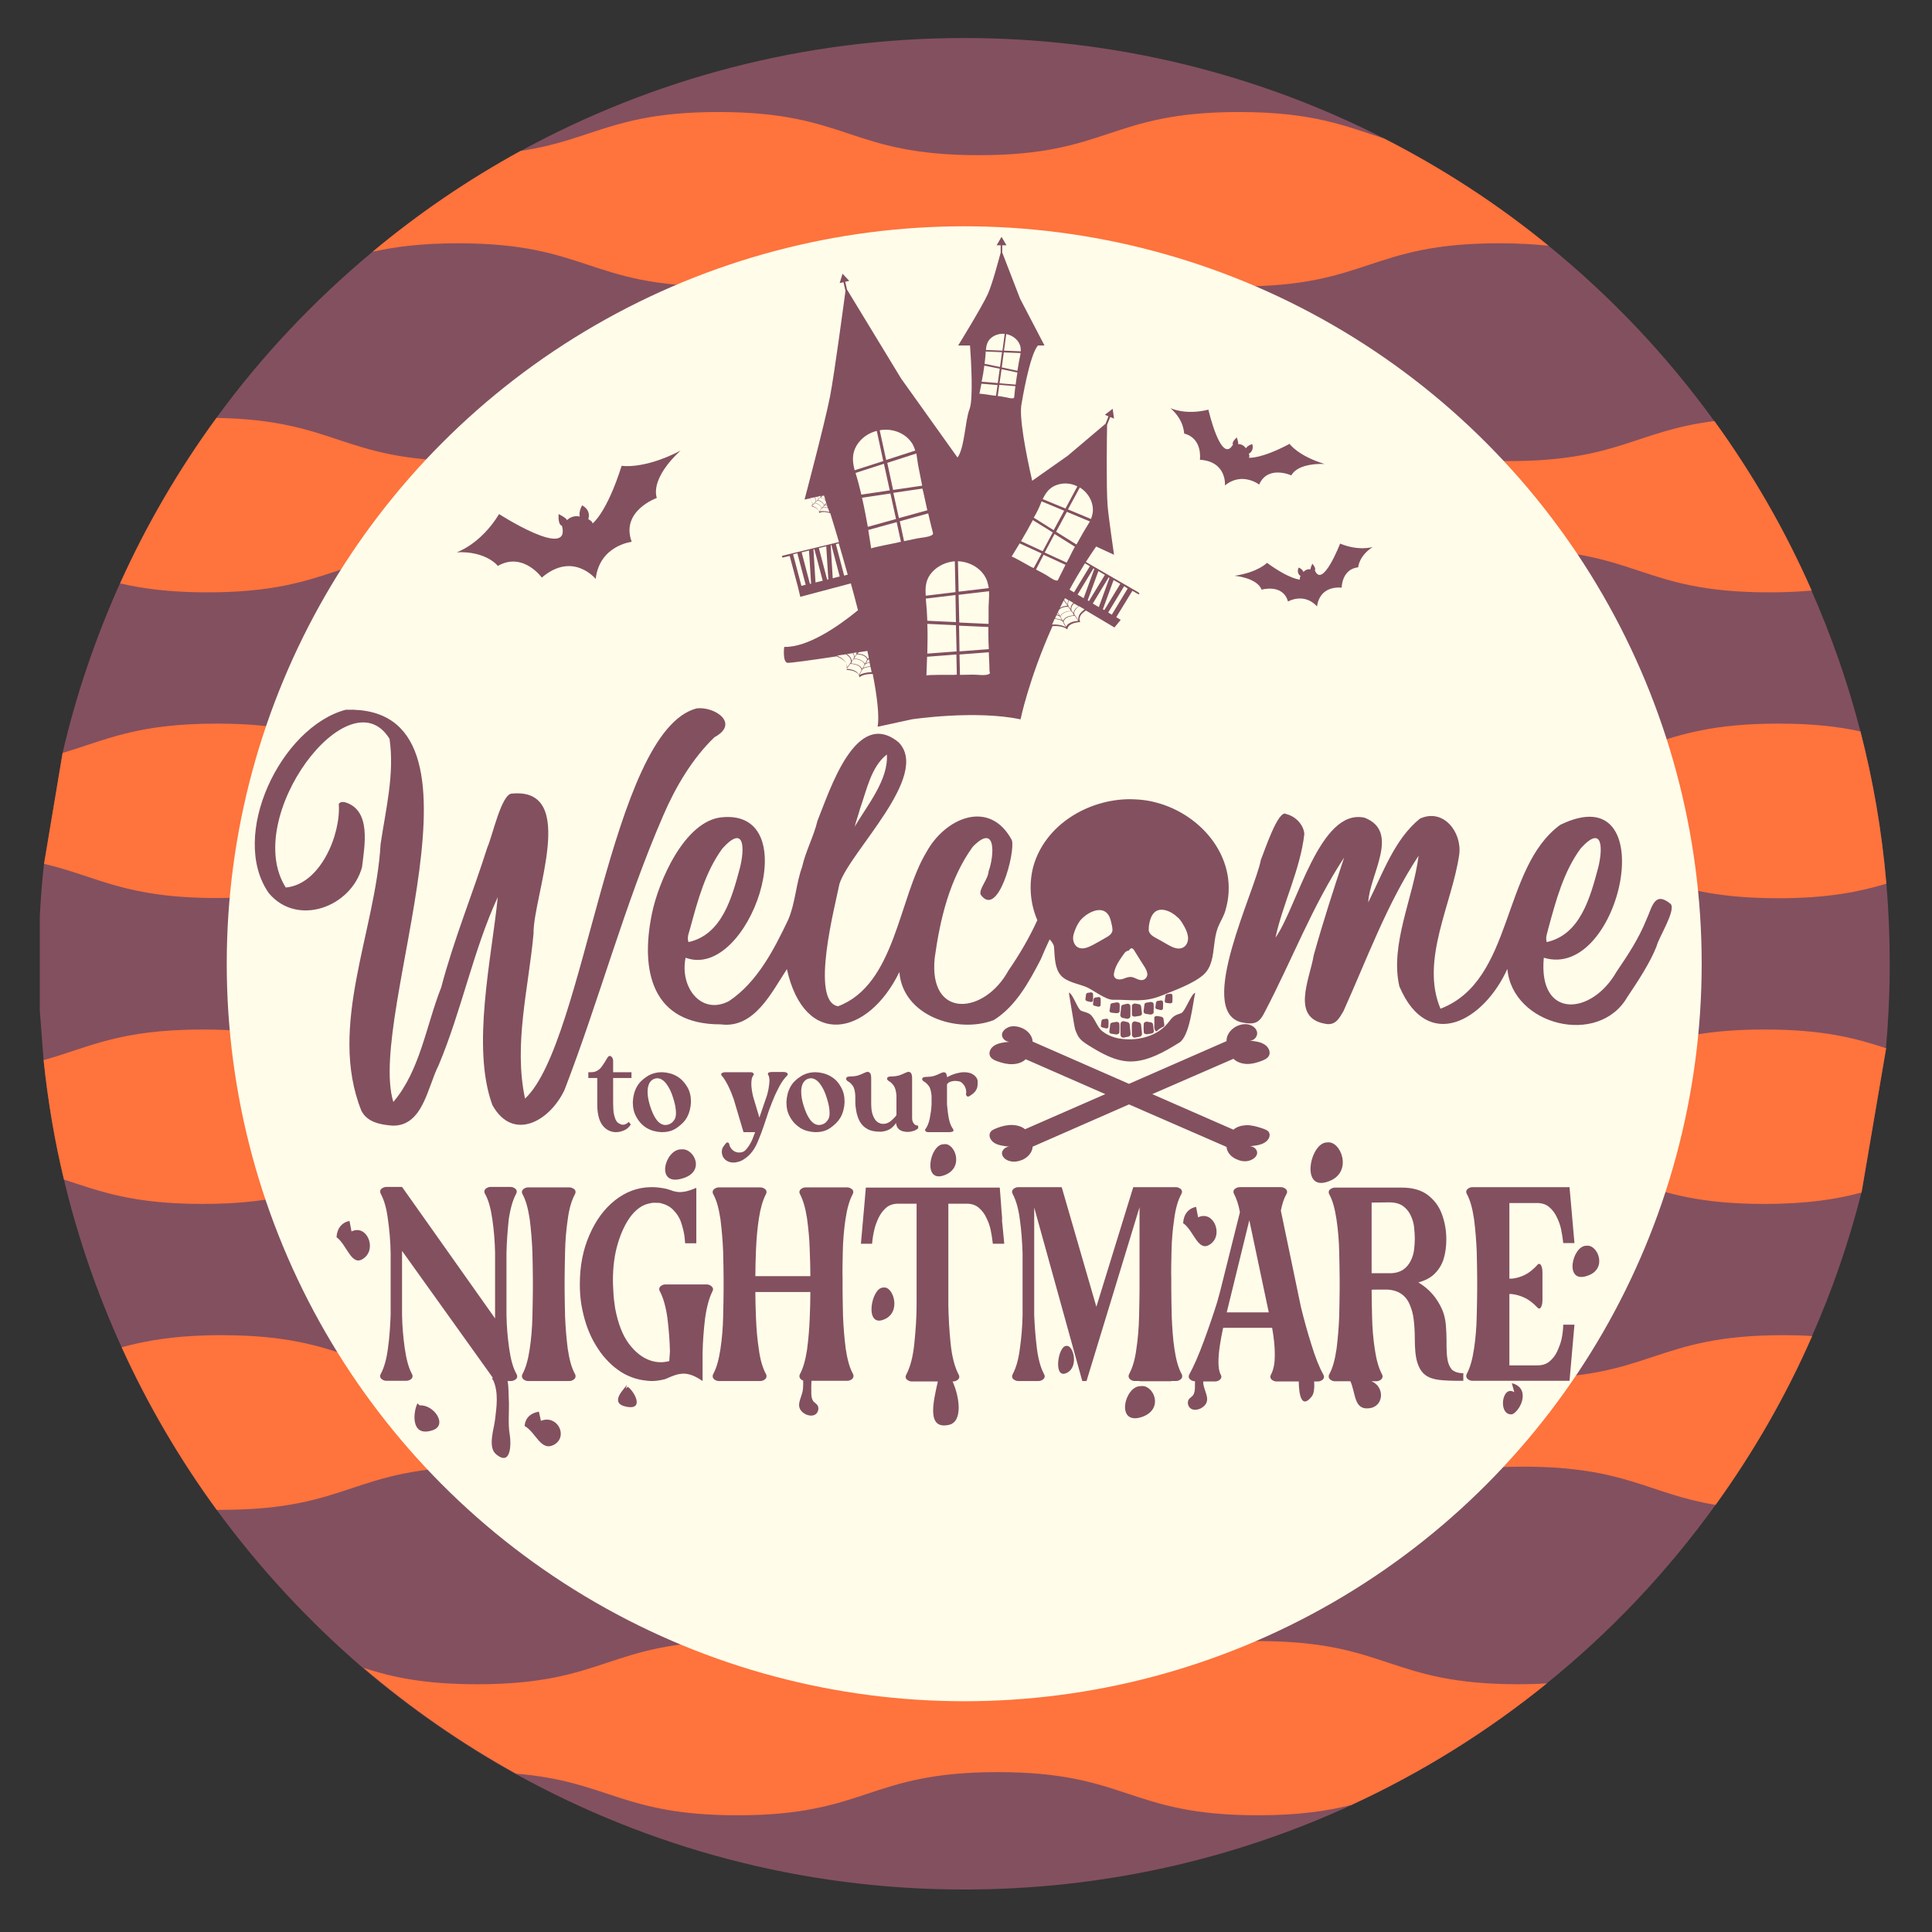 <?xml version="1.0" encoding="utf-8"?>
<!-- Generator: Adobe Illustrator 26.3.1, SVG Export Plug-In . SVG Version: 6.00 Build 0)  -->
<svg version="1.1" id="Layer_1" xmlns="http://www.w3.org/2000/svg" xmlns:xlink="http://www.w3.org/1999/xlink" x="0px" y="0px"
	 viewBox="0 0 864 864" style="enable-background:new 0 0 864 864;" xml:space="preserve">
<rect x="0" y="0" width="864" height="864" fill="#333333" stroke="none"/>
<style type="text/css">
	.st0{fill:#83505F;}
	.st1{fill:#FF733C;}
	.st2{fill:#FFFDEA;}
</style>
<g>
	<path class="st0" d="M28,336.7c6.1-26.3,14.8-51.6,25.6-75.7c11.8-26.2,26.3-51,43.1-74c20.1-27.6,43.6-52.5,69.8-74.3
		c20.5-17.1,42.7-32.2,66.2-45.1C291.8,35.3,359.4,17,431.2,17c67.6,0,131.4,16.2,187.7,44.9c26.3,13.4,51,29.5,73.6,48
		c28,22.8,52.9,49.1,74.1,78.4c17.1,23.5,31.7,48.9,43.5,75.8c8.9,20.2,16.3,41.3,21.9,63c5.7,22,9.6,44.8,11.6,68.1
		c1,11.8,1.5,23.8,1.5,35.9c0,12.8-0.6,25.4-1.7,37.9l-11,64.5c-5.6,22.1-13,43.5-22.1,64.1c-11.8,26.8-26.3,52.1-43.2,75.5
		c-21.5,29.9-47,56.8-75.6,79.9c-26.6,21.6-56,39.9-87.5,54.4C551.6,831.5,493,845,431.2,845c-72.8,0-141.1-18.8-200.6-51.7
		c-24.3-13.5-47.2-29.4-68.2-47.3C138,725,116,701.3,96.9,675.2c-16.5-22.6-30.8-46.9-42.5-72.7c-10.9-23.9-19.6-49-25.8-75
		c-4.2-17.4-7.2-35.2-9.1-53.4l-1.7-22.1v-42.2c0.4-7.9,1-15.8,1.9-23.6L28,336.7z"/>
	<path class="st1" d="M789.1,460.4c-58.2,0-58.2,19.3-116.4,19.3c-58.2,0-58.2-19.3-116.4-19.3c-58.2,0-58.2,19.3-116.4,19.3
		s-58.2-19.3-116.4-19.3c-58.2,0-58.2,19.3-116.4,19.3s-58.2-19.3-116.4-19.3c-37.5,0-50.9,8-71.2,13.7c1.9,18.2,4.9,36,9.1,53.4
		c16,5.2,30.4,10.9,62,10.9c58.2,0,58.2-19.3,116.4-19.3s58.2,19.3,116.4,19.3s58.2-19.3,116.4-19.3c58.2,0,58.2,19.3,116.4,19.3
		c58.2,0,58.2-19.3,116.4-19.3c58.2,0,58.2,19.3,116.4,19.3c19.6,0,32.7-2.2,43.5-5.1l11-64.5C830.2,464.4,815.7,460.4,789.1,460.4z
		 M679,753.2c-58.2,0-58.2-19.3-116.4-19.3c-58.2,0-58.2,19.3-116.4,19.3c-58.2,0-58.2-19.3-116.4-19.3s-58.2,19.3-116.4,19.3
		c-24.2,0-38.4-3.3-50.8-7.3c21,17.9,43.8,33.8,68.2,47.3c41.5,3.4,47.3,18.6,99,18.6c58.2,0,58.2-19.3,116.4-19.3
		s58.2,19.3,116.4,19.3c18.6,0,31.2-2,41.7-4.6c31.5-14.5,60.8-32.8,87.5-54.4C687.7,753.1,683.5,753.2,679,753.2z M797.5,597.1
		c-58.2,0-58.2,19.3-116.4,19.3c-58.2,0-58.2-19.3-116.4-19.3c-58.2,0-58.2,19.3-116.4,19.3s-58.2-19.3-116.4-19.3
		s-58.2,19.3-116.4,19.3c-58.2,0-58.2-19.3-116.4-19.3c-20.4,0-33.6,2.4-44.7,5.4c11.7,25.7,26,50.1,42.5,72.7c0.7,0,1.4,0,2.2,0
		c58.2,0,58.2-19.3,116.4-19.3c58.2,0,58.2,19.3,116.4,19.3s58.2-19.3,116.4-19.3s58.2,19.3,116.4,19.3c58.2,0,58.2-19.3,116.4-19.3
		c45.9,0,55.6,12,86.1,17.1c16.9-23.4,31.5-48.7,43.2-75.5C806.4,597.2,802.1,597.1,797.5,597.1z M766.7,188.3
		c-35.3,4.4-43.3,17.9-91.9,17.9c-58.2,0-58.2-19.3-116.4-19.3c-58.2,0-58.2,19.3-116.4,19.3c-58.2,0-58.2-19.3-116.4-19.3
		c-58.2,0-58.2,19.3-116.4,19.3c-56.8,0-58.2-18.4-112.4-19.3c-16.8,23-31.3,47.8-43.1,74c10,2.3,22,4,39,4
		c58.2,0,58.2-19.3,116.4-19.3c58.2,0,58.2,19.3,116.4,19.3s58.2-19.3,116.4-19.3c58.2,0,58.2,19.3,116.4,19.3
		c58.2,0,58.2-19.3,116.4-19.3c58.2,0,58.2,19.3,116.4,19.3c7.2,0,13.5-0.3,19.1-0.8C798.4,237.2,783.7,211.8,766.7,188.3z
		 M618.9,61.9c-17.1-5.4-31.3-11.8-64.8-11.8c-58.2,0-58.2,19.3-116.4,19.3s-58.2-19.3-116.4-19.3c-47,0-56.1,12.6-88.5,17.4
		c-23.6,12.9-45.7,28-66.2,45.1c9.8-2.2,21.7-3.8,38.2-3.8c58.2,0,58.2,19.3,116.4,19.3s58.2-19.3,116.4-19.3
		c58.2,0,58.2,19.3,116.4,19.3c58.2,0,58.2-19.3,116.4-19.3c8.5,0,15.7,0.4,22.1,1.1C669.9,91.4,645.2,75.3,618.9,61.9z M28,336.7
		c19.1-5.6,32.8-13.1,68.9-13.1c58.2,0,58.2,19.3,116.4,19.3s58.2-19.3,116.4-19.3s58.2,19.3,116.4,19.3s58.2-19.3,116.4-19.3
		s58.2,19.3,116.4,19.3s58.2-19.3,116.4-19.3c15.7,0,27.2,1.4,36.7,3.5c5.7,22,9.6,44.8,11.6,68.1c-11.8,3.5-25.7,6.5-48.3,6.5
		c-58.2,0-58.2-19.3-116.4-19.3s-58.2,19.3-116.4,19.3s-58.2-19.3-116.4-19.3s-58.2,19.3-116.4,19.3s-58.2-19.3-116.4-19.3
		S155.2,401.6,97,401.6c-41.1,0-53.2-9.6-77.3-15.3L28,336.7z"/>
	<circle class="st2" cx="431.2" cy="431" r="329.8"/>
	<path class="st0" d="M274.2,479.5h8.2v2.6h-8.2v11.3c0,1.5,0.1,2.9,0.2,4.1c0.2,1.2,0.5,2.2,0.9,3.2c0.4,0.8,0.8,1.3,1.5,1.7
		s1.2,0.6,1.8,0.6c0.9,0,1.8-0.5,2.6-1.3l0.9,1.2c-0.8,1.2-1.8,2.1-3,2.6c-1.2,0.5-2.3,0.8-3.5,0.8h-0.6c-2.5-0.2-4.4-1.4-5.8-3.4
		c-1.4-2.1-2.1-5.1-2.1-9v-11.8h-4v-2.6h1.4c1.1,0,2-0.3,2.8-0.8c0.8-0.5,1.5-1.2,2-2s1.1-1.5,1.5-2.3c0.4-0.6,0.7-1.2,1-1.6
		c0.3-0.4,0.6-0.6,0.9-0.6c0.1,0,0.2,0,0.3,0.1c0.2,0.1,0.3,0.2,0.5,0.3s0.3,0.4,0.5,0.8s0.2,0.8,0.2,1.5L274.2,479.5L274.2,479.5z
		 M307.3,486c1.2,2,1.7,4.2,1.7,6.7v0.2c-0.1,2.5-0.7,4.8-1.8,6.8s-2.8,3.5-4.7,4.8s-4.1,1.8-6.5,1.8h-0.2c-2.4-0.1-4.6-0.7-6.5-1.8
		s-3.5-2.8-4.6-4.8c-1.2-2-1.7-4.2-1.7-6.7v-0.2c0.1-2.5,0.7-4.8,1.8-6.8s2.8-3.5,4.7-4.7c1.9-1.2,4.1-1.8,6.5-1.8h0.2
		c2.4,0.1,4.6,0.7,6.5,1.8C304.6,482.4,306.1,484,307.3,486z M302.3,497.7c0-1.8-0.4-4-1.2-6.5c-0.8-2.7-1.8-4.8-3.1-6.5
		c-1.2-1.6-2.6-2.5-4.1-2.5c-0.4,0-0.7,0.1-1.1,0.2c-1.1,0.3-1.8,1-2.4,2c-0.5,1-0.8,2.2-0.8,3.7c0,1.8,0.3,3.8,1,6.1
		c1.8,5.9,4.1,8.9,7,8.9c0.5,0,0.8-0.1,1.3-0.2c1.2-0.4,1.9-1,2.5-1.9C302.1,500.2,302.3,499.1,302.3,497.7z M352.3,480.4
		c0-0.2-0.2-0.5-0.5-0.7c-0.4-0.2-0.8-0.3-1.2-0.3h-5.5c-0.4,0-0.8,0.1-1.2,0.2s-0.5,0.4-0.5,0.7c0,0.2,0.1,0.3,0.2,0.5
		c0.3,0.5,0.5,1.3,0.5,2.3c0,1.2-0.2,2.5-0.4,3.8c-0.3,1.5-0.6,2.8-1.1,4.1l-3,8.8l-2.8-9.4c-0.5-2.1-0.8-4.1-0.8-5.8
		c0-0.8,0.1-1.5,0.2-2.2c0.2-0.6,0.4-1.2,0.7-1.5c0.2-0.2,0.2-0.3,0.2-0.5c0-0.2-0.2-0.5-0.5-0.7c-0.4-0.2-0.8-0.2-1.2-0.2h-11.2
		c-0.4,0-0.8,0.1-1.2,0.3c-0.4,0.2-0.5,0.4-0.5,0.7c0,0.2,0.1,0.2,0.2,0.5c0.8,0.8,1.7,2.2,2.8,4.3c1.1,2.2,1.9,4.2,2.6,6.2
		l4.4,14.8h5.2c-0.8,2.2-1.5,4.1-2.4,5.5c-0.8,1.3-1.5,2.2-2.2,2.8s-1.5,0.8-2.5,0.8h-0.5c-1-0.1-1.8-0.5-2.6-1.2
		c-0.7-0.7-1.2-1.5-1.4-2.6c0-0.2-0.2-0.4-0.3-0.5c-0.2-0.2-0.3-0.2-0.5-0.2c-0.2,0-0.4,0.1-0.5,0.2c-0.5,0.5-0.9,1.1-1.4,1.8
		c-0.5,0.7-0.6,1.5-0.6,2.4c0,0.5,0.2,1.2,0.4,1.8c0.4,0.8,1,1.5,1.8,2c0.8,0.5,1.8,0.8,3,0.8c1.1,0,2.2-0.3,3.5-0.8
		c1.2-0.6,2.5-1.5,3.8-2.8c1.5-1.6,2.5-3.3,3.3-5.1s1.3-3.2,1.7-4.2c0.1-0.2,0.2-0.4,0.2-0.5c1-2.8,1.7-4.8,2-5.8
		c0.2-0.7,0.5-1.3,0.6-1.8c0.2-0.5,0.4-1.1,0.6-1.8c0.2-0.7,0.7-1.8,1.2-3.2c0.2-0.6,0.5-1.2,0.8-2c0.8-2.1,1.8-4.1,2.9-6.2
		c1.2-2.2,2.4-3.7,3.5-4.8C352.2,480.7,352.3,480.6,352.3,480.4z M376,486c1.2,2,1.7,4.2,1.7,6.7v0.2c-0.1,2.5-0.7,4.8-1.8,6.8
		c-1.2,2-2.8,3.5-4.7,4.8s-4.1,1.8-6.5,1.8h-0.2c-2.4-0.1-4.6-0.7-6.5-1.8c-1.9-1.2-3.5-2.8-4.6-4.8c-1.2-2-1.7-4.2-1.7-6.7v-0.2
		c0.1-2.5,0.7-4.8,1.8-6.8s2.8-3.5,4.7-4.7c1.9-1.2,4.1-1.8,6.5-1.8h0.2c2.4,0.1,4.6,0.7,6.5,1.8C373.4,482.4,374.9,484,376,486z
		 M371,497.7c0-1.8-0.4-4-1.2-6.5c-0.8-2.7-1.8-4.8-3.1-6.5c-1.2-1.6-2.6-2.5-4.1-2.5c-0.4,0-0.7,0.1-1.1,0.2c-1.1,0.3-1.8,1-2.4,2
		c-0.5,1-0.8,2.2-0.8,3.7c0,1.8,0.3,3.8,1,6.1c1.8,5.9,4.1,8.9,7,8.9c0.5,0,0.8-0.1,1.3-0.2c1.2-0.4,1.9-1,2.5-1.9
		C370.8,500.2,371,499.1,371,497.7z M408.5,502.2c-0.4-0.5-0.6-1.3-0.6-2.3V482c0-0.6-0.1-1.1-0.2-1.5c-0.2-0.4-0.2-0.6-0.5-0.8
		c-0.2-0.2-0.3-0.2-0.5-0.3c-0.2-0.1-0.2-0.1-0.3-0.1c-0.3,0-0.5,0.1-0.8,0.2c-0.3,0.1-0.6,0.2-1,0.4c-0.6,0.3-1.5,0.7-2.4,1
		c-1,0.3-2.3,0.5-3.8,0.5c-0.5,0-0.8,0.1-1.2,0.2c-0.3,0.2-0.5,0.4-0.5,0.8c0,0.2,0,0.2,0.1,0.4c0.2,0.3,0.5,0.6,0.9,0.8
		c0.6,0.3,1.2,0.9,1.9,1.8s1.1,2.4,1.3,4.5v8.7c-0.2,0.5-0.6,0.9-1.2,1.5s-1.2,1.2-2,1.7c-0.8,0.5-1.7,0.8-2.7,0.8h-0.2
		c-0.5,0-1-0.1-1.6-0.4c-0.6-0.2-1.2-0.7-1.7-1.3c-0.5-0.7-1-1.6-1.4-2.9s-0.5-3-0.5-5.1V482c0-0.6-0.1-1.1-0.2-1.5
		s-0.3-0.6-0.5-0.8s-0.3-0.2-0.5-0.3c-0.2-0.1-0.2-0.1-0.3-0.1c-0.3,0-0.5,0.1-0.8,0.2c-0.3,0.1-0.6,0.2-1,0.4
		c-0.6,0.3-1.5,0.7-2.4,1c-0.9,0.3-2.3,0.5-3.8,0.5c-0.5,0-0.8,0.1-1.2,0.2c-0.3,0.2-0.5,0.4-0.5,0.8c0,0.2,0,0.2,0.1,0.5
		c0.2,0.3,0.5,0.6,0.9,0.8c0.6,0.3,1.2,0.9,1.9,1.8s1.1,2.5,1.2,4.6v2.7c0,1.5,0.2,3,0.5,4.5c0.3,1.5,0.8,3,1.6,4.4
		c0.8,1.3,1.8,2.4,3.3,3.2c1.4,0.8,3.3,1.2,5.5,1.2h0.8c1.8-0.2,3.2-0.7,4.3-1.5c1.1-0.9,1.8-1.7,2.2-2.4c0.1,0.9,0.4,1.7,0.8,2.3
		c0.6,0.7,1.4,1.2,2.2,1.4c0.8,0.2,1.5,0.3,2.2,0.3c1,0,1.8-0.2,2.5-0.4s1.5-0.6,2.2-1.2v-1.2c-0.2,0-0.5-0.1-1-0.2
		C409.3,503.1,408.8,502.7,408.5,502.2z M435.6,480.8c-1.2-0.9-2.6-1.3-4.5-1.3c-1,0-2.2,0.2-3.3,0.5c-1.2,0.3-2.5,0.8-3.8,1.5
		l-0.5,0.2c0-0.5-0.1-0.9-0.2-1.2c-0.2-0.3-0.2-0.5-0.4-0.7c-0.2-0.2-0.3-0.2-0.5-0.2c-0.2,0-0.2-0.1-0.3-0.1
		c-0.3,0-0.5,0.1-0.8,0.2s-0.6,0.2-1,0.4c-0.6,0.3-1.5,0.7-2.4,1c-1,0.3-2.3,0.5-3.8,0.5c-0.5,0-0.8,0.1-1.2,0.2
		c-0.3,0.2-0.5,0.4-0.5,0.8c0,0.2,0,0.2,0.1,0.4c0.2,0.3,0.5,0.6,0.9,0.8c0.6,0.3,1.2,0.9,1.9,1.8c0.7,0.8,1.1,2.4,1.3,4.5v3.8
		c-0.1,2.1-0.4,4.1-0.8,6.2c-0.4,2.1-1.1,3.7-1.9,4.8c-0.2,0.2-0.2,0.3-0.2,0.5c0,0.3,0.2,0.5,0.5,0.7s0.8,0.2,1.2,0.2h9.3
		c0.4,0,0.8-0.1,1.2-0.2s0.5-0.4,0.5-0.7c0-0.2-0.1-0.3-0.2-0.5c-0.9-1.2-1.5-2.8-1.9-4.8c-0.4-2.1-0.6-4.1-0.8-6.2V485
		c0.2-0.4,0.5-0.8,1.2-1.1s1.5-0.5,2.5-0.5c0.6,0,1.2,0.1,1.8,0.2c0.8,0.2,1.5,0.8,2.2,1.8c0.6,0.9,0.9,2,0.9,3.1
		c0,0.2,0,0.5-0.1,0.7v0.2c0,0.2,0.1,0.5,0.3,0.7c0.2,0.2,0.4,0.3,0.6,0.3c0.2,0,0.2,0,0.4-0.1c0.6-0.3,1.2-0.7,1.8-1.2
		c0.6-0.5,1.2-1.1,1.5-1.8c0.4-0.7,0.6-1.5,0.6-2.5c0-0.2,0-0.5,0-0.6C437.4,482.8,436.7,481.7,435.6,480.8z"/>
	<path class="st0" d="M296.6,364.7c-17.3,39.8-28.5,82.1-44.1,122.6c-6.4,13.9-23,23.6-32.3,6.9c-9.5-25.9-0.3-65.8,2.4-93
		c-10.9,23.6-16.2,50.9-26.5,75.3c-4.9,9.6-6.9,27.1-20.5,26.9c-5.4-0.4-11.4-1.5-14-6.7c-15.1-37.8,6.4-80.2,8.6-119.2
		c2.3-15.6,6.3-31.3,4-47.1c-17.9-29-66.3,35.2-46.4,66.5c15.6-1.4,24.7-23.9,23.7-37.4c0.9-1.1,1.8-0.9,2.9-0.7
		c11.8,3.6,8.6,19.6,7.5,29c-4.9,17.9-29,26.8-41.7,11.6c-17.9-25.6,5.3-74.2,34.4-82c71.5-2.4,9.1,136,21.3,175.4
		c12-14.1,14.7-34.3,21.4-51.2c5.6-21.3,14-41.7,20.7-62.8c2.1-4.5,6.3-24.1,11-23.9c29.8-2.8,9.3,46.1,9.6,62.6
		c-2.2,24.4-9,49.4-3.8,73.8c26.9-25,38-164.2,76.7-174.5c8.1-1,19.5,6.7,8,12.9C309.7,339.1,302.1,351.9,296.6,364.7z M444.4,456.2
		c-16.3,6.2-40.7-1.9-42.2-21.5c-14,28.8-42.4,34.3-50.3-1.3c-6.9,10.5-14.6,26.7-29.6,24.7c-30.7,0.1-36-23.8-30.8-49.3
		c2.9-14.5,14.6-41.6,31.2-43.3c38.5-3.9,12.3,73.3-16.1,62.8c-2.7,13.2,7,25.9,19.4,19.4c12.7-8.5,20.1-23,26.5-36.4
		c3.2-7.5,3.4-15.8,6.2-23.6c1.6-7.1,5.2-13.6,6.9-20.7c5.4-13.2,17.1-50.9,36.3-35c14.4,14.9-21.9,48.8-26.5,63.3
		c-1.9,9.7-13.3,52.6-0.6,54.7c25.7-9.7,27-48.5,39.6-69.1c8.3-15.1,28.1-23.8,38.1-5.2c1.7,5.2-6.2,35.5-14,24.3
		c-0.7-2.6,3.4-6.8,3.6-10.3c2.6-7.2,3.5-21.9-7.1-11c-10.4,14.4-14.6,32.4-17,49.7c-2.8,27.5,22.2,25.4,33,5.6
		c4.9-7.1,9.3-14.6,12.9-22.5c-0.1-0.3-0.2-0.5-0.3-0.7c-3-7.4-3.5-15.7-1.5-23.3c5.2-18.6,24.4-30,43.1-30.1c1.5,0,2.9,0.1,4.4,0.2
		c2.4,0.2,4.8,0.6,7.1,1.2c21.2,5.4,38,26,31.3,48.4c-0.8,2.8-2.4,5.1-3.4,7.7c-0.9,2.4-1.3,5.1-1.6,7.6c-0.6,4.8-1,10.1-4.9,13.5
		c-4.6,4-13.1,7-18.3,9.1c-8.2,3.4-13.4,1.9-22.2,2c-3.2,0-8.9-4.5-11.8-5.7c-3.1-1.3-8.7-2.2-11.3-5.1c-2.9-3.2-2.8-8.5-3.1-12.4
		c0-0.5-0.1-0.9-0.3-1.4c-0.4-0.8-1-1.7-1.7-2.4c-1.4,3-2.8,6.1-4,9C460.1,439.3,454.2,450.1,444.4,456.2z M513.8,416.5L513.8,416.5
		L513.8,416.5c0.5,1.4,1.7,2.2,3,2.9c1.8,1,3.7,2,5.5,3.1c2.1,1.2,4.7,2.4,6.8,1.2c1.6-0.8,2.3-2.7,2.2-4.4s-0.8-3.4-1.7-5
		c-0.6-1.1-1.2-2.1-2-3.1c-0.3-0.4-0.6-0.7-1-1l0,0c-2.9-2.8-8.3-5.2-11-1.4c-1.1,1.5-1.5,3.3-1.8,5.2
		C513.8,414.8,513.6,415.7,513.8,416.5z M498.9,437.5c0.9,0.7,2.4,0.6,3.5,0.2c1.1-0.4,2.2-0.9,3.5-0.8c1.7,0.2,3.2,1.6,4.9,1.4
		c1.5-0.2,2.3-1.5,2.3-2.7c-0.1-1.2-0.7-2.4-1.5-3.6c-1.5-2.3-2.9-4.6-4.4-7c-0.3-0.5-0.7-1-1.3-0.9c-0.3,0.1-0.6,0.3-0.7,0.5
		c-0.1,0.2-0.3,0.3-0.4,0.5c-1,0.1-1.7,0.7-2.2,1.5c-1.8,2.5-3.7,5.2-4.3,8.1C498,435.7,498,436.8,498.9,437.5z M479.9,419.3
		c-0.1,1.7,0.7,3.6,2.2,4.4c2.1,1.1,4.7-0.1,6.8-1.2c1.8-1,3.7-2,5.5-3.1c1.3-0.7,2.7-1.6,3-2.9c0.1-0.2,0.1-0.5,0.1-0.6l0,0
		c0-0.6-0.1-1.3-0.2-1.8c-0.4-1.8-0.7-3.7-1.8-5.2c-3.1-4.2-9.5-0.6-12.1,2.4c-0.1,0.1-0.2,0.2-0.3,0.3l0,0
		c-0.6,0.8-1.2,1.8-1.7,2.8C480.8,415.9,480,417.5,479.9,419.3z M382.2,369.7c5.6-9.5,15.2-21,14.4-32.3c-7.1,5.6-9,15.9-12,24.3
		C383.9,364.3,382.9,367.1,382.2,369.7z M307.9,421.3c15.1-3.3,19.5-20.2,23-33.2c2.1-8.3,2.3-19.8-7.8-8.7
		c-7.7,10.5-11.1,23.4-14.5,35.9C308.2,417,307.1,419,307.9,421.3z M740.9,423c-2.9,7.5-8.6,16.1-13.1,22.8
		c-12.9,22.5-51.5,12.7-53.7-12.5c-10.4,23.1-35.6,37.7-48.3,7.8c-4.3-18.7,6.3-39.8,8.6-58.4c-14.1,21.3-23.1,46.2-33.6,69.5
		c-1.7,2.8-3.2,6-7.1,5.8c-17-2.1-7.9-20.2-6.2-30.8c4.1-14.7,8.8-29.2,13.6-43.7c-14.1,21.4-23.4,46-35.3,68.7
		c-2.6,5.4-4.7,6.3-11,4.9c-19.8-5.6,6.4-58.4,9.1-72.7c1.3-2.9,7.8-23.1,11.4-20.3c4.1,0.9,7.8,4.9,8,8.9
		c-1.8,15.9-9.6,31-12.9,46.3c9.6-13.3,19.7-58.2,39.9-53.6c16.1,6.3,2,25.8,1.6,37.8c6.5-12.9,11.7-28.2,23.1-37.4
		c10.4-4.8,18.8,5.9,17.6,15.9c-3.1,22-17.6,47.4-8.4,69.1c32.9-12.6,27.1-62.8,53.5-82.2c46.8-22.9,27.3,70-7.3,59.4
		c-2.6,27.7,21.4,25.8,32.5,6.3c5.1-7.5,10-14.9,13.4-23.4c2.5-5.3,3.5-13.1,10.9-6.9C749.5,407.3,741.5,419.8,740.9,423z
		 M691.7,421.3c15.1-3.3,19.5-20.2,23-33.2c2.1-8.3,2.3-19.8-7.8-8.7c-7.7,10.5-11.1,23.4-14.5,35.9C692.1,417,691,419,691.7,421.3z
		 M494.6,459.9c0.6,0.1,1.1-0.3,1.1-0.7c0-0.9,0.1-1.8,0-2.9c0-0.5-0.6-0.8-1.1-0.7c-0.5,0.1-0.9,0.2-1.3,0.2
		c-0.4,0.1-0.6,0.4-0.7,0.6l-0.3,2.3c-0.1,0.4,0.3,0.7,0.7,0.8L494.6,459.9z M478,443.9c0,0,2.5,15.6,2.8,16.4
		c1.4,3.9,2.3,4.8,5.7,7c5.8,3.6,12.2,7.4,19.2,7.4c7.5,0,15.2-4.4,21.3-8.2c5.1-2.5,6.4-17.9,7.5-22.5c-1.8,0.3-4.5,8.5-6.3,9.1
		c-3.1,1-3.7,1.5-5.6,4c-4,5.3-11,7.7-17.6,7.7c-4.2,0-8.6-0.9-12-3.6c-2.6-2-3.3-6.1-5.8-7.8c-0.9-0.6-2.6-0.9-3.7-1.4
		C481.9,451.4,479.8,444.3,478,443.9z M491.1,450.2c0.6,0.1,1.1-0.3,1.1-0.7c0-0.9,0.1-1.8,0-2.9c0-0.5-0.6-0.8-1.1-0.7
		c-0.5,0.1-0.9,0.2-1.3,0.2c-0.4,0.1-0.6,0.4-0.7,0.6l-0.3,2.3c-0.1,0.4,0.3,0.7,0.7,0.8L491.1,450.2z M497.1,462.3l2,0.3
		c0.7,0.1,1.5-0.4,1.5-0.9c0-1.3,0.1-2.5,0-3.8c0-0.6-0.7-1-1.5-0.9c-0.6,0.1-1.2,0.2-1.7,0.3c-0.6,0.1-0.9,0.5-0.9,0.8l-0.4,3.1
		C496,461.8,496.5,462.3,497.1,462.3z M487.7,448.1c0.6,0.1,1.1-0.3,1.1-0.7c0-0.9,0.1-1.8,0-2.9c0-0.5-0.6-0.8-1.1-0.7
		c-0.5,0.1-0.9,0.2-1.3,0.2c-0.4,0.1-0.6,0.4-0.7,0.6l-0.3,2.3c0,0.4,0.3,0.7,0.7,0.8L487.7,448.1z M519,451.7
		c0.6,0.1,1.1-0.3,1.1-0.7c0-0.9,0.1-1.8,0-2.9c0-0.5-0.6-0.8-1.1-0.7c-0.5,0.1-0.9,0.2-1.3,0.2c-0.4,0.1-0.6,0.4-0.7,0.6l-0.3,2.3
		c-0.1,0.4,0.3,0.7,0.7,0.8L519,451.7z M516.2,455.2c0,1.2,0.1,2.4,0,3.6c-0.1,1,0.4,3.6,1.8,1.7l1.7-1.1c0.6-0.1,1.1-0.6,1-1
		l-0.4-2.9c-0.1-0.4-0.5-0.7-0.9-0.8c-0.6-0.1-1.2-0.2-1.7-0.3C516.9,454.2,516.2,454.6,516.2,455.2z M564.2,504.5
		c-2.2-0.7-4.6-1.4-6.9-1.3c-2.1,0.1-4.3,0.7-5.7,2l-36.3-15.9l36.3-15.8c1.4,1.4,3.6,2.2,5.8,2.3c2.4,0.1,4.8-0.6,6.9-1.4
		c1.2-0.5,2.4-1,3-2c1.2-1.7,0.1-4.1-1.8-5.3c-1.9-1.2-4.3-1.5-6.6-1.7c1.9,0,3.5-1.8,3.3-3.6c-0.2-1.7-1.7-3.1-3.7-3.6
		c-1.8-0.5-4,0-5.6,0.8c-2.7,1.4-4.5,4-4.4,6.6l-43.6,19.1l-43.1-18.9c-0.1-2.4-1.9-4.7-4.4-5.9c-1.7-0.8-3.8-1.2-5.6-0.8
		c-1.8,0.5-3.5,1.8-3.7,3.4c-0.2,1.7,1.4,3.3,3.3,3.4c-2.3,0.2-4.8,0.5-6.6,1.6c-1.9,1.1-3,3.4-1.8,5.2c0.6,0.9,1.8,1.5,3,1.9
		c2.2,0.8,4.5,1.4,6.9,1.3c2.2-0.1,4.4-0.8,5.8-2.2l35.6,15.6l-35.9,15.7c-1.4-1.2-3.5-1.8-5.5-1.9c-2.4-0.1-4.8,0.5-6.9,1.3
		c-1.2,0.5-2.4,0.9-3,1.8c-1.2,1.7,0,3.9,1.8,5c1.9,1.1,4.3,1.3,6.6,1.6c-1.9,0-3.5,1.7-3.3,3.2c0.2,1.6,1.8,2.9,3.7,3.3
		c1.8,0.5,4,0,5.6-0.7c2.5-1.2,4.3-3.4,4.4-5.8l43.1-18.9l43.6,19c0.2,2.3,1.9,4.4,4.4,5.5c1.7,0.8,3.7,1.2,5.6,0.7
		c1.8-0.5,3.5-1.7,3.7-3.3c0.2-1.6-1.4-3.2-3.3-3.2c2.3-0.2,4.8-0.5,6.6-1.6c1.9-1.1,3-3.3,1.8-4.9
		C566.7,505.4,565.4,504.9,564.2,504.5z M512.4,453.4l2,0.3c0.7,0.1,1.5-0.4,1.5-0.9c0-1.3,0.1-2.5,0-3.8c0-0.6-0.7-1-1.5-0.9
		c-0.6,0.1-1.2,0.2-1.7,0.3c-0.6,0.1-0.9,0.5-0.9,0.8l-0.4,3.1C511.4,452.9,511.8,453.3,512.4,453.4z M521.6,448.5l1.6,0.2
		c0.6,0.1,1.1-0.3,1.1-0.7c0-0.9,0.1-1.8,0-2.9c0-0.5-0.6-0.8-1.1-0.7c-0.5,0.1-0.9,0.2-1.3,0.2c-0.4,0.1-0.6,0.4-0.7,0.6l-0.3,2.3
		C520.8,448.1,521.1,448.5,521.6,448.5z M499.2,453.1c0.7,0.1,1.5-0.3,1.5-0.8c0-1.1,0.1-2.1,0-3.2c0-0.6-0.7-0.9-1.5-0.8
		c-0.6,0.1-1.2,0.2-1.7,0.3c-0.6,0.1-0.9,0.4-0.9,0.7l-0.4,2.7c-0.1,0.5,0.4,0.8,1,0.9L499.2,453.1z M502,455.2l2,0.4
		c0.7,0.1,1.5-0.4,1.5-1.1c0-1.5,0.1-3,0-4.5c0-0.7-0.7-1.3-1.5-1.1c-0.6,0.1-1.2,0.3-1.7,0.4c-0.6,0.1-0.9,0.6-0.9,1L501,454
		C501,454.5,501.5,455.1,502,455.2z M501.1,462.8c0,0.7,0.7,1.4,1.5,1.2l2-0.4c0.6-0.1,1.1-0.7,1-1.4l-0.4-4c-0.1-0.6-0.5-1-0.9-1.1
		c-0.6-0.1-1.2-0.3-1.7-0.4c-0.7-0.2-1.5,0.5-1.5,1.2C501,459.7,501.1,461.2,501.1,462.8z M506.2,462.8c0,0.7,0.7,1.4,1.5,1.2l2-0.4
		c0.6-0.1,1.1-0.7,1-1.4l-0.4-3.9c-0.1-0.6-0.5-1-0.9-1.1c-0.6-0.1-1.2-0.3-1.7-0.4c-0.7-0.2-1.5,0.5-1.5,1.2
		C506.1,459.7,506.2,461.2,506.2,462.8z M507.7,454.6l2-0.3c0.6-0.1,1.1-0.6,1-1.1l-0.4-3.2c-0.1-0.5-0.5-0.8-0.9-0.9
		c-0.6-0.1-1.2-0.2-1.7-0.3c-0.7-0.1-1.5,0.4-1.5,1c0,1.3,0,2.6,0,3.9C506.2,454.3,507,454.8,507.7,454.6z M511.5,461.6
		c0,0.6,0.7,1,1.5,0.9l2-0.3c0.6-0.1,1.1-0.6,1-1.1l-0.4-3.1c-0.1-0.5-0.5-0.7-0.9-0.8c-0.6-0.1-1.2-0.2-1.7-0.3
		c-0.7-0.1-1.5,0.4-1.5,0.9C511.4,459.1,511.4,460.3,511.5,461.6z"/>
	<path class="st0" d="M226.5,560.3v27.9c0.1,5,0.5,9.9,1.2,14.8c0.7,4.9,1.7,8.7,3.3,11.5c0.2,0.4,0.3,0.7,0.3,1
		c0,0.6-0.3,1.2-0.9,1.5c-0.6,0.4-1.2,0.6-1.9,0.6H227c0.5,2.5,0.4,6,0.5,7.3c0.4,6-0.5,11.2,0.5,17c0.5,2.9,0.9,14.4-6.2,8.4
		c-3.8-3.2-0.8-11.6-0.4-15.5c0.7-5.8,1.6-12-0.8-17.5c-0.5-0.4-0.5-0.8-0.3-1.3l-40.5-56.6v28.7c0.1,5,0.5,9.9,1.2,14.8
		c0.7,4.9,1.7,8.7,3.2,11.5c0.2,0.4,0.3,0.7,0.3,1c0,0.6-0.3,1.2-0.9,1.5c-0.6,0.4-1.2,0.6-1.9,0.6h-8.9c-0.7,0-1.3-0.2-1.9-0.6
		c-0.6-0.4-0.9-0.9-0.9-1.5c0-0.3,0.1-0.7,0.3-1c1.5-2.8,2.6-6.7,3.2-11.5c0.7-4.9,1-9.8,1.2-14.8v-27.9c-0.1-5-0.5-9.9-1.2-14.8
		c-0.6-4.9-1.7-8.7-3.2-11.5c-0.2-0.4-0.3-0.7-0.3-1c0-0.6,0.3-1.2,0.9-1.5c0.6-0.4,1.2-0.6,1.9-0.6h7l41.6,58.8v-29.4
		c-0.1-5-0.5-9.9-1.2-14.8c-0.7-4.9-1.7-8.7-3.3-11.5c-0.2-0.4-0.3-0.7-0.3-1c0-0.6,0.3-1.1,0.9-1.5c0.6-0.4,1.2-0.6,1.9-0.6h8.9
		c0.7,0,1.3,0.2,1.9,0.6c0.6,0.4,0.9,0.9,0.9,1.5c0,0.3-0.1,0.7-0.3,1c-1.5,2.8-2.6,6.7-3.3,11.5C227,550.4,226.6,555.3,226.5,560.3
		z M252.7,559.8c0.1-5,0.5-9.8,1.2-14.5c0.6-4.7,1.7-8.4,3.2-11.2c0.2-0.4,0.3-0.7,0.3-1c0-0.6-0.3-1.2-0.9-1.5
		c-0.6-0.4-1.2-0.6-1.9-0.6h-18.4c-0.7,0-1.3,0.2-1.9,0.6c-0.6,0.4-0.9,0.9-0.9,1.5c0,0.3,0.1,0.7,0.3,1c1.5,2.7,2.5,6.5,3.2,11.2
		c0.6,4.7,1,9.6,1.2,14.5c0.1,5,0.2,9,0.2,12.1l0,0.4v3.9l0,0.5c0,3.1-0.1,7.1-0.2,12c-0.1,5-0.5,9.8-1.2,14.5
		c-0.7,4.7-1.7,8.4-3.2,11.2c-0.2,0.4-0.3,0.7-0.3,1c0,0.6,0.3,1.2,0.9,1.6c0.6,0.4,1.2,0.6,1.9,0.6h18.4c0.7,0,1.3-0.2,1.9-0.6
		c0.6-0.4,0.9-0.9,0.9-1.6c0-0.3-0.1-0.7-0.3-1c-1.5-2.7-2.5-6.5-3.2-11.2c-0.6-4.7-1-9.6-1.2-14.5c-0.1-5-0.2-9-0.2-12v-4.8
		C252.5,568.8,252.6,564.8,252.7,559.8z M317.9,575c-0.6-0.4-1.2-0.6-1.9-0.6h-18.4c-0.7,0-1.3,0.2-1.9,0.6
		c-0.6,0.4-0.9,0.9-0.9,1.5c0,0.3,0.1,0.7,0.3,1c1.6,3,2.7,7.1,3.4,12.1c0.6,5,1,10,1.1,14.8l-0.3,4.3c-1.3,0.3-2.5,0.5-3.7,0.5
		c-1.8,0-3.5-0.3-5.1-0.9c-3.3-1.2-6.4-3.6-9.2-7.3c-2.8-3.7-4.9-9-6.2-15.9c-0.4-2.5-0.7-5-0.8-7.6c-0.1-1.6-0.2-3.2-0.2-4.8
		c0-6.1,0.7-11.6,2.2-16.6c1.5-5,3.4-9,5.8-12.2c2.4-3.1,5.2-5.1,8.2-5.7l0.7-0.1l0-0.1c0.2,0,0.6,0,1-0.1h1c0.9,0,1.6,0,2.3,0.1
		c2.4,0.6,4.4,1.6,5.8,3.1c1.5,1.5,2.6,3.2,3.3,5c1,2.9,1.6,5.5,1.8,7.6v0.2l0-0.1l0.2,2.2h5v-16.3l0-0.1l0-0.1v-8.3
		c-1.4,0.6-2.7,1.1-3.9,1.4c-1.1,0.3-2.3,0.5-3.5,0.5c-1.1,0-2.1-0.2-3.1-0.5l-1.1-0.4c-1.1-0.4-2.3-0.7-3.6-0.9
		c-1.3-0.2-2.8-0.4-4.5-0.4H291c-5.9,0.1-11.2,2.1-16,5.9c-4.8,3.8-8.6,9-11.4,15.5c-2.9,6.6-4.3,13.9-4.3,22c0,3.1,0.2,6.1,0.7,9.2
		c0.5,2.9,1.2,5.8,2.1,8.6c0.9,2.7,2,5.3,3.3,7.7c1.3,2.3,2.7,4.5,4.3,6.5c1.6,1.9,3.3,3.7,5.2,5.2c1.9,1.5,3.8,2.8,5.9,3.7
		c2.1,1,4.3,1.6,6.5,2c1.4,0.2,2.8,0.4,4.2,0.4c1.9,0,3.8-0.3,5.8-0.8c0.6-0.2,1.3-0.5,1.9-0.8c0.6-0.3,1.6-0.6,2.9-1.1
		c1.3-0.4,2.6-0.6,3.9-0.6l1.1,0.1c1.2,0.2,2.4,0.6,3.5,1.1c1.1,0.5,2.3,1.2,3.6,2.1V605c0.1-5.1,0.5-10.2,1.1-15.3
		c0.7-5.1,1.8-9.2,3.3-12.2c0.2-0.4,0.3-0.7,0.3-1C318.8,575.9,318.5,575.4,317.9,575z M376.9,559.8c0.1-5,0.5-9.8,1.2-14.5
		c0.7-4.7,1.7-8.4,3.2-11.2c0.2-0.4,0.3-0.7,0.3-1c0-0.6-0.3-1.2-0.9-1.5c-0.6-0.4-1.2-0.6-1.9-0.6h-18.5c-0.7,0-1.3,0.2-1.9,0.6
		c-0.6,0.4-0.9,0.9-0.9,1.5c0,0.3,0.1,0.7,0.3,1c1.4,2.7,2.4,6.2,3.1,10.7c0.6,4.5,1.1,9.1,1.2,13.8c0.2,4.7,0.3,8.8,0.3,12.1h-24.6
		c0-3.3,0.1-7.4,0.3-12.1c0.2-4.7,0.6-9.3,1.3-13.8c0.7-4.5,1.7-8,3.1-10.7c0.2-0.4,0.3-0.7,0.3-1c0-0.6-0.3-1.2-0.9-1.5
		c-0.6-0.4-1.2-0.6-1.9-0.6h-18.5c-0.7,0-1.3,0.2-1.9,0.6c-0.6,0.4-0.9,0.9-0.9,1.5c0,0.3,0.1,0.7,0.3,1c1.5,2.7,2.5,6.5,3.2,11.2
		c0.6,4.7,1,9.6,1.2,14.5c0.1,5,0.2,9,0.2,12.1v4.8c0,3.1-0.1,7.1-0.2,12c-0.1,5-0.5,9.8-1.2,14.5c-0.7,4.7-1.7,8.4-3.2,11.2
		c-0.2,0.4-0.3,0.7-0.3,1c0,0.6,0.3,1.2,0.9,1.6c0.6,0.4,1.2,0.6,1.9,0.6h18.5c0.7,0,1.3-0.2,1.9-0.6c0.6-0.4,0.9-0.9,0.9-1.6
		c0-0.3-0.1-0.7-0.3-1c-1.4-2.6-2.5-6.2-3.1-10.7c-0.7-4.5-1.1-9.1-1.3-13.8c-0.2-4.7-0.3-8.8-0.3-12.1h24.6c0,3.3-0.1,7.4-0.3,12.1
		c-0.2,4.7-0.6,9.4-1.2,13.8c-0.7,4.5-1.7,8.1-3.1,10.7c-0.2,0.4-0.3,0.7-0.3,1c0,0.6,0.3,1.2,0.9,1.6c0.3,0.2,0.5,0.3,0.8,0.4
		c0,1.2,0,2.4-0.1,3.7c-0.3,3.5-3.1,6.8-0.9,9.7c2.2,2.8,7.4,3.5,7.8-0.8c0-2.4-2-2.3-2.7-4.1c-0.7-1.8-0.4-3.2-0.5-4.9
		c0-0.7,0-2,0.1-3.5h16c0.7,0,1.3-0.2,1.9-0.6c0.6-0.4,0.9-0.9,0.9-1.6c0-0.3-0.1-0.7-0.3-1c-1.5-2.7-2.5-6.5-3.2-11.2
		c-0.6-4.7-1-9.6-1.2-14.5c-0.1-5-0.2-9-0.2-12v-4.8C376.7,568.8,376.8,564.8,376.9,559.8z M448,542.9c-0.1-0.9-0.2-2.2-0.3-4
		c-0.1-1.7-0.3-4.3-0.6-7.8h-59.9l-0.6,7.1l-1.6,18h5c0.2-2.5,0.6-4.6,1-6.3c0.4-1.8,1.1-3.5,1.9-5.3c0.9-1.8,2-3.3,3.4-4.5
		c1.4-1.2,3.2-1.8,5.4-1.8h8.2v38.4c0,0.3,0,0.5,0,0.8v6.2c0,5.4-0.4,11.1-1,17c-0.6,6-1.8,10.6-3.6,14c-0.2,0.4-0.3,0.7-0.3,1
		c0,0.6,0.3,1.2,0.9,1.5c0.6,0.4,1.2,0.6,1.9,0.6h11.6c-2,9-5.2,21.7,5,19.4c6.2-1.4,4.8-12.3,1.6-19.4h0.2c0.7,0,1.3-0.2,1.9-0.6
		c0.6-0.4,0.9-0.9,0.9-1.5c0-0.3-0.1-0.7-0.3-1c-1.8-3.4-3-8.1-3.6-14c-0.6-6-0.9-11.6-1-17v-6.2c0-0.2,0-0.5,0-0.8v-38.4h8.2
		c2.2,0,4,0.6,5.4,1.8c1.4,1.2,2.6,2.7,3.4,4.5c0.9,1.8,1.5,3.5,1.9,5.3c0.4,1.8,0.7,3.9,1,6.3h5.1c-0.5-5.3-0.8-8.7-1-10.3
		C448.2,544.8,448.1,543.8,448,542.9z M523.9,559.7c0.1-5,0.5-9.8,1.2-14.5c0.6-4.7,1.7-8.5,3.2-11.2c0.2-0.4,0.3-0.7,0.3-1
		c0-0.6-0.3-1.2-0.9-1.5c-0.6-0.4-1.2-0.6-1.9-0.6h-19l-16.5,53.5l-15.5-53.5h-19.4c-0.7,0-1.3,0.2-1.9,0.6
		c-0.6,0.4-0.9,0.9-0.9,1.5c0,0.3,0.1,0.7,0.3,1c1.5,2.8,2.6,6.7,3.2,11.5c0.7,4.9,1,9.8,1.2,14.8v27.9c-0.1,5-0.5,9.9-1.2,14.8
		c-0.6,4.9-1.7,8.7-3.2,11.5c-0.2,0.4-0.3,0.7-0.3,1c0,0.6,0.3,1.2,0.9,1.5c0.6,0.4,1.2,0.6,1.9,0.6h9c0.7,0,1.3-0.2,1.9-0.6
		c0.6-0.4,0.9-0.9,0.9-1.5c0-0.3-0.1-0.7-0.3-1c-1.5-2.8-2.6-6.7-3.2-11.5c-0.6-4.9-1-9.8-1.2-14.8V540l21.5,77.6h1.9l23.7-77.7
		v36.8c0,3.1-0.1,7.1-0.2,12c-0.1,5-0.5,9.8-1.2,14.5c-0.6,4.7-1.7,8.4-3.2,11.2c-0.2,0.4-0.3,0.7-0.3,1c0,0.6,0.3,1.2,0.9,1.6
		c0.6,0.4,1.2,0.6,1.9,0.6h2.1v0.1h14.2v-0.1h2.1c0.7,0,1.3-0.2,1.9-0.6c0.6-0.4,0.9-0.9,0.9-1.6c0-0.3-0.1-0.7-0.3-1
		c-1.5-2.7-2.5-6.5-3.2-11.2c-0.7-4.7-1-9.6-1.2-14.5c-0.1-5-0.2-9-0.2-12v-4.8C523.7,568.7,523.8,564.7,523.9,559.7z M591.8,614.7
		c0.2,0.4,0.3,0.7,0.3,1c0,0.6-0.3,1.2-0.9,1.5c-0.6,0.4-1.2,0.6-1.9,0.6h-1.6c0.2,2.9-0.1,5.4-1,6.6c-4.4,5.7-5.8,0.1-5.9-6.6h-9.9
		c-0.7,0-1.3-0.2-1.9-0.6c-0.6-0.4-0.9-0.9-0.9-1.5c0-0.3,0.1-0.7,0.3-1c0.6-1.1,1-2.4,1.3-3.9c0.3-1.5,0.4-3.1,0.4-4.9
		c0-3.7-0.4-7.7-1.2-12.1H547c-0.6,2.7-1.1,5.4-1.5,8.1c-0.4,2.6-0.6,5-0.6,7.2c0,2.4,0.3,4.3,1,5.6c0.2,0.4,0.3,0.7,0.3,1
		c0,0.6-0.3,1.1-0.9,1.5c-0.6,0.4-1.2,0.6-1.9,0.6h-5.3c0,0.2,0,0.5,0,0.7c0.3,3.5,3.1,6.8,0.9,9.7c-2.2,2.8-7.4,3.5-7.8-0.8
		c0-2.4,2-2.3,2.7-4.1c0.7-1.8,0.4-3.2,0.5-4.9c0-0.2,0-0.4,0-0.7c-0.7,0-1.3-0.2-1.9-0.6c-0.6-0.4-0.9-0.9-0.9-1.5
		c0-0.3,0.1-0.7,0.3-1c1.9-3.5,4.1-8.4,6.4-14.7c2.3-6.2,4.3-12.1,6-17.5l1.4-5.1l8.8-35.2c-0.6-3.3-1.5-6-2.6-8.1
		c-0.2-0.4-0.3-0.7-0.3-1c0-0.6,0.3-1.2,0.9-1.5c0.6-0.4,1.2-0.6,1.9-0.6h18.4c0.7,0,1.3,0.2,1.9,0.6c0.6,0.4,0.9,0.9,0.9,1.5
		c0,0.3-0.1,0.7-0.3,1c-1.1,1.9-1.9,4.4-2.5,7.4l9,43.2c1.3,5.3,2.8,10.8,4.6,16.5C588.2,607,590,611.5,591.8,614.7z M567.4,586.9
		l-8.7-41.2l-10.1,41.2H567.4z M654.4,614.1v3.4h-1.7c-3.5,0-6.6-0.1-9.1-0.4c-2.5-0.3-4.6-1-6.2-2.2s-2.8-3.1-3.6-5.7
		c-0.8-2.6-1.1-6.2-1.1-10.9c0-2.9-0.2-5.7-0.5-8.3c-0.3-2.6-1-4.9-1.9-6.9c-0.9-2-2.2-3.6-4-4.7c-1.7-1.1-4-1.7-6.7-1.7
		c-3.8,0-5.8,0-6.2,0.1c0,3.1,0.1,7.1,0.2,12c0.1,5,0.5,9.8,1.2,14.5c0.7,4.7,1.7,8.4,3.2,11.2c0.2,0.4,0.3,0.7,0.3,1
		c0,0.6-0.3,1.2-0.9,1.6c-0.6,0.4-1.2,0.6-1.9,0.6h-2.2c6.1,2.4,5.7,11.5-1.2,12.1c-6.7,0.7-5.8-6.9-8.2-12.1h-6.9
		c-0.7,0-1.3-0.2-1.9-0.6c-0.6-0.4-0.9-0.9-0.9-1.6c0-0.3,0.1-0.7,0.3-1c1.5-2.7,2.5-6.5,3.2-11.2c0.6-4.7,1-9.6,1.2-14.5
		c0.1-5,0.2-9,0.2-12l0-0.5v-3.9l0-0.5c0-3.1-0.1-7.1-0.2-12c-0.1-5-0.5-9.8-1.2-14.5c-0.7-4.7-1.7-8.5-3.2-11.2
		c-0.2-0.4-0.3-0.7-0.3-1c0-0.6,0.3-1.2,0.9-1.5c0.6-0.4,1.2-0.6,1.9-0.6h30c4.7,0,8.6,1.1,11.5,3.3c2.9,2.2,5,5,6.3,8.5
		c1.3,3.5,2,7.3,2,11.3c0,3.3-0.4,6.2-1.2,8.8c-0.8,2.6-2.2,4.8-4,6.6c-1.8,1.8-4.3,3.1-7.3,3.9c4.9,2.9,8.5,7.1,10.8,12.5
		c0.8,2,1.3,4.2,1.5,6.6c0.2,2.4,0.3,4.7,0.3,7v2.5c0,1.9,0.1,3.8,0.4,5.7c0.3,1.9,0.9,3.4,2,4.7
		C650.4,613.5,652.1,614.1,654.4,614.1z M632.7,553.9c0-1.5-0.1-3.1-0.3-5c-0.2-1.9-0.7-3.6-1.5-5.3c-0.8-1.7-1.9-3.1-3.4-4.2
		c-1.5-1.1-3.6-1.7-6.2-1.7l-7.9,0.1v31.6h8.1c2.5,0,4.5-0.6,6-1.6c1.5-1,2.6-2.4,3.4-4c0.8-1.6,1.3-3.3,1.5-5.1
		C632.6,557.1,632.7,555.4,632.7,553.9z M698.3,599c-0.4,1.8-1.1,3.5-1.9,5.3s-2,3.3-3.4,4.5c-1.4,1.2-3.2,1.8-5.4,1.8H675v-31.9h1
		c2,0.2,4,0.8,5.9,1.7c1.9,0.9,3.8,2.4,5.7,4.4c0.3,0.3,0.5,0.4,0.7,0.4c0.5,0,0.8-0.4,1.1-1.2c0.3-0.8,0.4-1.7,0.4-2.6V569
		c0-0.9-0.1-1.8-0.4-2.6c-0.3-0.8-0.6-1.2-1.1-1.2c-0.2,0-0.5,0.1-0.7,0.4c-1.9,2.1-3.8,3.6-5.6,4.5c-1.8,0.9-3.8,1.5-5.7,1.7H675
		V538h12.4c2.2,0,4,0.6,5.4,1.8c1.4,1.2,2.6,2.7,3.4,4.5c0.9,1.8,1.5,3.5,1.9,5.3c0.4,1.8,0.7,3.9,1,6.3h5l-2.2-25h-43.4
		c-0.7,0-1.3,0.2-1.9,0.6c-0.6,0.4-0.9,0.9-0.9,1.5c0,0.3,0.1,0.7,0.3,1c1.5,2.7,2.5,6.5,3.2,11.2c0.6,4.7,1,9.6,1.2,14.5
		c0.1,5,0.2,9,0.2,12.1l0,0.4v3.9l0,0.5c0,3.1-0.1,7.1-0.2,12c-0.1,5-0.5,9.8-1.2,14.5c-0.7,4.7-1.7,8.4-3.2,11.2
		c-0.2,0.4-0.3,0.7-0.3,1c0,0.6,0.3,1.2,0.9,1.6c0.6,0.4,1.2,0.6,1.9,0.6h43.4l2.2-25.1h-5C699,595.1,698.7,597.2,698.3,599z
		 M187.7,628.5l-1-0.9c-1.8,3.3-3.4,15.2,6.5,12.1C200.6,637.5,194,628,187.7,628.5z M510.1,619.9c-7.2-0.2-11.4,17.7,0.5,13.8
		C520.9,630.2,515.8,618.9,510.1,619.9z M422.5,525.5c8.9-3.4,4.5-14.7-0.4-13.8C415.8,511.5,412.3,529.5,422.5,525.5z M541.4,556.3
		c5.8-4.2,1.3-15.2-5.6-11.9l-0.9-4.7c-3.4,0.7-5.6,3.3-5.8,7.3C533.9,550.2,535.8,560.5,541.4,556.3z M157.2,550.7l-0.9-4.7
		c-3.4,0.7-5.6,3.3-5.8,7.3c4.7,3.3,6.7,13.6,12.2,9.4C168.6,558.4,164.1,547.4,157.2,550.7z M676.1,618.6l1.1,4
		c-5.6-3.5-7.4,10.4-1.1,9.9c2-0.5,5.4-5,4.8-9.2C680.4,619.4,676.3,618.6,676.1,618.6z M395.1,575.8c-5.5-0.3-8.8,18.3,0.4,14.2
		C403.3,586.7,399.4,575,395.1,575.8z M593.6,510.9c-7.7-0.3-12.4,22.4,0.6,17.4C605.2,524.3,599.7,510,593.6,510.9z M305.2,527
		c10.5-3,5.2-13.7-0.5-13C297.3,513.8,292.8,530.8,305.2,527z M709.5,557.1c-6.4-0.2-10.3,17.3,0.5,13.4
		C719.1,567.4,714.5,556.4,709.5,557.1z M476.9,601.9c-3.8-0.2-6.1,15.4,0.3,12C482.6,611.1,479.9,601.3,476.9,601.9z M241.9,635.4
		l-0.9-4.1c-3.8,0.6-6.1,2.9-6.4,6.4c5.2,2.9,7.3,11.9,13.5,8.2C254.1,642.1,249.2,632.5,241.9,635.4z M280.8,620.2
		c-0.4,0.2-0.8,0.7-0.9,0.8l0.5-1.8c-0.7,1.5-8.5,8.2-0.3,9.9C288.2,630.7,283.9,622.5,280.8,620.2z"/>
	<path class="st0" d="M509.1,264.9l-23.5-13.6c1.5-2.3,3-4.6,4.6-6.9l8,3.7c0,0-2.5-17.1-2.9-22.2c-0.6-8.6-0.3-30.9-0.2-35.9
		l1.4-3.5l1.7,0.7l-0.6-4.4l-3.5,2.7l1.6,0.7l-1.3,3.3l-16.9,14.3l-15.9,11.2c-2.7-11.8-6.1-29.1-4.7-34.7c0,0,3.5-21.7,7.3-25.8
		h2.9l-10.9-20.9l-8-20.7l0-3.2l1.9,0l-2.2-3.8l-2.2,3.8l1.8,0l0,3.3c-1,3.7-3.8,14.2-5.7,18.4c-2.5,5.6-13.3,23.1-13.3,23.1h5.3
		c0.5,6.7,1.5,24.1-0.2,28.4c-2,5-2.2,17.5-5.4,21.7l-25.2-35.3l-24.2-39.8l-0.8-3.5l1.8-0.4l-3-3.2l-1.3,4.2l1.7-0.4l0.9,3.9
		c-0.9,6.7-4.9,36.7-6.9,47.2c-2.3,11.8-11.4,46.1-11.4,46.1l2.4-0.5c0.1,0.1,0.2,0.2,0.3,0.3c0.9,1.1,1.1,2.1,0.5,3.1l-0.1,0.1
		l0.1,0l0.1,0.1l0,0c0.5,0.1,3,0.8,3.2,2.6l0,0.1l0.1,0l0,0.2l0.2-0.1c0,0,1.5-0.9,4.7,0.2c1.1,3.5,2.4,7.9,3.9,12.9l-25.2,6.1
		c-0.2,0.1-0.4,0.3-0.3,0.5c0.1,0.2,0.3,0.4,0.5,0.3l3-0.7c0,0.1,0,0.1,0,0.2l3.7,13.9l0,0l1,4.2l22.6-6c1.1,3.9,2.2,8,3.2,12
		c-8.9,7.3-22.6,16.7-33,16.4c0,0-0.8,6.6,1.4,7.1c1,0.2,11.6-1.3,22.2-2.9l0,0.1c0,0,1.5,0.5,2.7,1.5c1.7,1.3,2.2,2.8,1.7,4.3
		l-0.1,0.2h0.2l0.1,0.1l0-0.1c0.8,0,4.6,0.3,5.4,2.8l-0.1,0.1l0.1,0.1l0.1,0.3l0.2-0.2c0,0,1.6-1.4,5.7-1.3c2,10.3,3,18.8,2.2,23.6
		l15.2-3.3c0,0,28.4-4.3,48.7,0c0,0,3.7-18.1,14.3-41.7c4.6-0.3,6.3,1.3,6.4,1.3l0.2,0.2l0.1-0.3l0.1-0.1l-0.1-0.1
		c0.8-2.5,4.7-2.7,5.4-2.8l0,0.1l0.1-0.1h0.2l-0.1-0.2c-0.6-1.5,0-3,1.7-4.3c0.3-0.2,0.6-0.5,0.9-0.7l12.8,7.6l2.8-3.4l-2-1.2
		l7.1-11.6c0-0.1,0.1-0.1,0.1-0.2l2.6,1.5c0.2,0.1,0.4,0,0.6-0.1C509.4,265.2,509.3,265,509.1,264.9z M369.5,224.9l-0.9,1
		c0,0-0.1,0-0.1,0c-0.1-0.7-0.6-1.3-1.5-1.8c-0.5-0.3-1.1-0.4-1.3-0.5c0,0,0-0.1,0.1-0.1l1-1c0.3,0.1,1.6,0.4,2.3,1.2
		C369.3,224.2,369.4,224.5,369.5,224.9z M369.6,225.1c0.1,0.2,0.1,0.4,0.2,0.6c-0.4,0-0.6,0.1-0.8,0.1L369.6,225.1z M368.5,221.6
		c0.1,0.4,0.3,1,0.6,1.9c-0.2-0.2-0.5-0.4-0.8-0.5c-0.5-0.3-1-0.4-1.2-0.5l0.8-0.8L368.5,221.6z M367.1,222.2
		c0.1-0.1,0.1-0.3,0.1-0.4l0.4-0.1L367.1,222.2z M366.8,222.4l-0.1,0.1l0,0l-0.8,0.7c0.1-0.4,0.1-0.8,0-1.2l1.1-0.2
		C367,222,366.9,222.2,366.8,222.4z M365.8,222.1c0.2,0.5,0.1,1-0.1,1.4l-0.8,0.7c0.1-0.6-0.1-1.3-0.5-1.9L365.8,222.1z
		 M365.6,223.8L365.6,223.8c0.1,0,2.7,0.6,2.8,2.3l0,0.1l-0.8,0.9c-0.1,0-0.2,0.1-0.2,0.1c-0.1-0.7-0.6-1.3-1.5-1.8
		c-0.5-0.3-1.1-0.4-1.3-0.5c0.1-0.1,0.1-0.2,0.1-0.3L365.6,223.8z M368.7,226.1c0.2-0.1,0.6-0.2,1.1-0.2c0.1,0.4,0.2,0.7,0.4,1.1
		c-1.1-0.2-1.8-0.1-2.3,0L368.7,226.1z M362.4,223c-0.1-0.1-0.1-0.1-0.2-0.2l2-0.4c0.6,0.7,0.7,1.4,0.5,2.1L363,226
		C363.5,225.1,363.2,224,362.4,223z M364.5,226.8c-0.6-0.3-1.1-0.5-1.4-0.6l1.4-1.3l0,0l-0.1,0.1l0.1,0c0,0,2.7,0.6,2.8,2.3l0,0.2
		l0.1-0.1l-1.2,1.3C366,228,365.5,227.3,364.5,226.8z M366.3,228.8l1.4-1.6c0.4-0.1,1.2-0.3,2.6,0c0.2,0.6,0.4,1.2,0.6,1.8
		C368.3,228.3,366.8,228.6,366.3,228.8z M358.4,262l-3.7-14c0,0,0-0.1,0-0.1l1.9-0.5c0,0,0,0.1,0,0.1l3.7,14L358.4,262z
		 M362.2,261.1l-3.7-14.1c0,0,0,0,0,0l3.3-0.8l0.9,14.5c0,0.1,0,0.2,0.1,0.3L362.2,261.1z M364.7,260.5l-0.9-14.5
		c0-0.1,0-0.2-0.1-0.3l0.5-0.1l3.7,14c0,0,0,0,0,0.1L364.7,260.5z M369.9,259.2C369.9,259.2,369.9,259.2,369.9,259.2l-3.7-14.1
		l3.3-0.8l0.9,14.3c0,0.2,0.1,0.3,0.2,0.4L369.9,259.2z M372.4,258.6C372.4,258.6,372.4,258.6,372.4,258.6l-0.9-14.7
		c0,0,0-0.1,0-0.1l0.3-0.1l3.7,14c0,0,0,0,0,0.1L372.4,258.6z M377.5,257.4C377.5,257.3,377.5,257.3,377.5,257.4l-3.7-14.1l1.3-0.3
		c1.3,4.3,2.6,9,4,14L377.5,257.4z M427.8,291.3l-13.1,1c0.1-4.4,0.2-8.8,0-13.3l12.8,0.6L427.8,291.3z M413.3,221.8
		c0.5,2.1,0.9,4.3,1.4,6.4l-12.7,3.5l-2.5-11.3l13-1.9C412.8,219.6,413.1,220.7,413.3,221.8z M388.6,294.8c0.1,0.4,0.2,0.9,0.3,1.3
		c-0.8,0.2-1.3,0.4-1.7,0.6l0.8-1.5l0.1-0.1C388.1,295.1,388.3,295,388.6,294.8z M388.3,294.6l0.2-0.3c0,0.1,0,0.1,0,0.2
		C388.5,294.6,388.4,294.6,388.3,294.6z M386.8,296.9C386.8,296.9,386.8,296.9,386.8,296.9c-0.4-0.9-1.4-1.7-2.8-2.1
		c-0.9-0.2-1.7-0.3-2-0.3c0-0.1,0-0.1,0-0.2l1.2-1.7c0.6,0,4,0.2,4.6,2.4L386.8,296.9z M383,292.6l-0.9,1.2c0-0.6-0.1-1.2-0.5-1.8
		c0.5-0.1,1-0.2,1.5-0.2c0,0.2-0.1,0.4-0.2,0.6L383,292.6L383,292.6z M383.4,291.8c0.1,0,0.1,0,0.1,0l-0.2,0.3
		C383.4,291.9,383.4,291.8,383.4,291.8z M381.4,292.1c0.5,0.7,0.6,1.5,0.4,2.3l-0.9,1.3c0-1-0.6-2-1.7-2.9c-0.2-0.1-0.3-0.2-0.5-0.3
		C379.6,292.4,380.5,292.2,381.4,292.1z M380.8,296.1l1-1.4h0.1c0,0,4.1,0,4.7,2.5l0,0.1l-0.9,1.6c-0.1,0.1-0.2,0.1-0.3,0.2
		c-0.3-1-1.3-1.7-2.7-2.1c-0.9-0.2-1.7-0.3-2-0.3C380.7,296.5,380.8,296.3,380.8,296.1z M386.9,297.1c0.3-0.2,0.9-0.5,2-0.8
		c0.1,0.6,0.2,1.1,0.3,1.7c-1.5,0.1-2.6,0.4-3.2,0.7L386.9,297.1z M388.1,294.7c-0.4-1-1.3-1.7-2.7-2.1c-0.8-0.2-1.5-0.3-1.9-0.3
		l0.5-0.6c1.4-0.2,2.7-0.4,3.9-0.6c0.2,1,0.4,2,0.6,3L388.1,294.7z M385.5,222.6l12.7-1.9l2.5,11.4l-12.6,3.5
		C387.3,231.2,386.5,226.9,385.5,222.6z M410.9,209.6c0.5,2.5,1,5.1,1.5,7.6l-13,1.9l-2.6-12.1l13-4.2
		C410.2,205,410.4,207.4,410.9,209.6z M408.1,198.6c0.5,0.9,0.9,1.9,1.2,2.9l-13,4.2l-2.9-13.3C399,191.4,405.1,193.6,408.1,198.6z
		 M383.1,199.2c2-3.3,5.3-5.6,9-6.5l2.9,13.5l-12.8,4.1C381.2,206.4,380.9,202.9,383.1,199.2z M382.9,212.5c-0.1-0.3-0.2-0.6-0.3-1
		l12.7-4.1l2.6,11.9l-12.7,1.9C384.5,218.3,383.8,215.4,382.9,212.5z M376.7,294.6c-0.9-0.7-1.9-1.2-2.4-1.4c1.3-0.2,2.7-0.4,4-0.6
		c0.2,0.1,0.5,0.3,0.7,0.5c1.2,0.9,1.7,2,1.5,3.1l-1.9,2.7C379,297.3,378.3,295.9,376.7,294.6z M384.1,301.8
		c-0.5-1.1-1.5-1.9-3.1-2.3c-0.9-0.3-1.8-0.3-2.3-0.4l1.7-2.4c0,0,0,0,0,0l-0.1,0.2h0.2c0,0,4.1,0,4.7,2.5l0.1,0.2l0.1-0.1
		L384.1,301.8z M384.3,301.9l1.5-2.8c0.5-0.3,1.6-0.8,3.5-0.9c0.2,0.8,0.3,1.6,0.5,2.4C386.6,300.7,384.9,301.5,384.3,301.9z
		 M401.1,242.7c-0.7,0.2-11.5,2.2-11.5,2.6c-0.4-2.8-0.9-5.5-1.3-8.3l12.7-3.5l1.9,8.8C402.3,242.4,401.7,242.5,401.1,242.7z
		 M404.3,242l-1.9-8.9l12.7-3.5c0.2,0.9,0.4,1.7,0.6,2.6c0.4,1.8,0.9,3.6,1.3,5.3c0.3,1.3,0.5,1.3-0.4,1.9c-1.6,0.9-4.6,1-6.5,1.4
		C408.2,241.2,406.2,241.6,404.3,242z M417,255.7c2.6-2.8,6.3-4.4,10-4.7l0.3,13.8l-13.3,1.6C413.7,262.4,414,258.9,417,255.7z
		 M414,267.7l13.3-1.6l0.2,12.1l-12.8-0.6c-0.1-3-0.3-6-0.6-9C414.1,268.4,414.1,268.1,414,267.7z M426.1,301.8
		c-0.8,0-11.7-0.1-11.8,0.3c0.1-2.8,0.2-5.6,0.3-8.4l13.1-1l0.2,9C427.4,301.8,426.7,301.8,426.1,301.8z M494.1,257.1l-7.1,11.7
		l-0.6-0.3l4.8-13.1L494.1,257.1z M489.4,254.4C489.4,254.4,489.4,254.5,489.4,254.4l-4.8,13.1l-2.7-1.6l7.1-11.7L489.4,254.4z
		 M473,274l0.7,1.2c-0.3-0.1-0.6-0.3-1.1-0.4C472.7,274.5,472.9,274.3,473,274z M473.1,273.8c0.2-0.4,0.4-0.9,0.7-1.3
		c1.2-1.1,3.4-1.2,3.9-1.2l1.2,1.7c0,0.1,0,0.1,0,0.2c-0.4,0-1.2,0.1-2,0.3c-1.4,0.4-2.4,1.1-2.7,2.1c0,0-0.1,0-0.1-0.1L473.1,273.8
		z M474,271.9c0.6-1.1,1.1-2.2,1.7-3.4l1.7,2.4c-0.4,0-1.1,0.1-1.9,0.3C474.9,271.4,474.5,271.6,474,271.9z M478.8,272.4l-0.9-1.2h0
		l-0.1-0.2c-0.3-0.9-0.2-1.7,0.3-2.5l1.9,1.1C479.1,270.5,478.7,271.4,478.8,272.4z M477.5,270.6l-1.6-2.3c0.1-0.3,0.3-0.6,0.4-0.8
		l1.6,1C477.5,269.1,477.3,269.8,477.5,270.6z M472.5,275.1c0.8,0.2,1.2,0.5,1.5,0.6l0.9,1.6c-0.6-0.3-1.6-0.6-3.1-0.7
		C472,276.1,472.2,275.6,472.5,275.1z M474.3,275.9l0-0.1c0.6-2.4,4.7-2.5,4.7-2.5h0.1l1,1.4c0,0.2,0.1,0.3,0.1,0.5
		c-0.4,0-1.2,0.1-2,0.3c-1.4,0.4-2.4,1.1-2.7,2.1c-0.1-0.1-0.2-0.1-0.3-0.2L474.3,275.9z M480.1,274.3l-0.9-1.3
		c-0.3-1.1,0.1-2.2,1.1-3.1l2.1,1.2c-0.2,0.1-0.4,0.3-0.6,0.4C480.7,272.3,480.1,273.3,480.1,274.3z M487.4,253.2l-7.1,11.7l-2-1.2
		c2.1-3.9,4.4-7.8,6.9-11.8L487.4,253.2z M477,251.6l-9.8-4.5l4.4-8.3l9.1,5.7c-0.4,0.8-0.9,1.6-1.3,2.4
		C478.7,248.4,477.9,250,477,251.6z M484.5,238c-1,1.8-2.1,3.7-3.1,5.5l-9.1-5.7l4.8-8.9l10.3,4.3
		C486.5,234.8,485.4,236.4,484.5,238z M488.6,229.7c-0.2,0.8-0.4,1.7-0.7,2.4l-10.3-4.3l5.3-9.8C486.8,220.4,489.4,225,488.6,229.7z
		 M472.8,216.8c3-1,6.2-0.7,9,0.7l-5.3,9.9l-10.2-4.2C467.7,220.3,469.4,217.9,472.8,216.8z M465.5,225c0.1-0.3,0.2-0.5,0.3-0.8
		l10.1,4.2l-4.7,8.7l-8.9-5.6C463.5,229.5,464.6,227.3,465.5,225z M461.9,232.6l8.9,5.5l-4.5,8.4l-9.7-4.5
		C458.4,239,460.2,235.8,461.9,232.6z M456.4,155.4c0.1,0.6,0.1,1.1,0.1,1.7l-7.5-0.3l1-7.4C453.1,150,455.9,152.3,456.4,155.4z
		 M448,164.3l0.9-6.7l7.5,0.3c-0.1,1.2-0.5,2.5-0.7,3.7c-0.2,1.4-0.5,2.8-0.7,4.2L448,164.3z M455,166.6c-0.1,0.6-0.2,1.2-0.3,1.8
		c-0.2,1.2-0.3,2.4-0.5,3.6l-7.2-0.6l0.9-6.3L455,166.6z M443.4,151c1.6-1.3,3.8-1.9,5.9-1.7l-1,7.5l-7.4-0.3
		C441.1,154.3,441.6,152.4,443.4,151z M440.8,157.8c0-0.2,0-0.4,0-0.6l7.3,0.3l-0.9,6.6l-6.9-1.4
		C440.5,161.1,440.7,159.5,440.8,157.8z M440.2,163.5l6.9,1.4l-0.9,6.4l-7.2-0.6C439.5,168.3,439.9,165.9,440.2,163.5z M428.4,251
		c5.6,0.2,11.2,3.5,13.1,9c0.3,1,0.5,2,0.7,3l-13.5,1.6L428.4,251z M428.7,266l13.6-1.6c0.1,2.3-0.1,4.6-0.2,6.9c0,2.6,0,5.1,0,7.7
		l-13.1-0.6L428.7,266z M428.9,279.8l13.1,0.6c0,1.1,0,2.2,0,3.3c0,2.2,0.1,4.4,0.2,6.6l-13.1,1L428.9,279.8z M441.9,301.6
		c-1.7,0.6-4.7,0.1-6.6,0.1c-2,0-4,0.1-6,0.1l-0.2-9.1l13.1-1c0,0.9,0.1,1.8,0.1,2.7c0.1,1.8,0.2,3.7,0.2,5.5
		C442.7,301.2,442.9,301.2,441.9,301.6z M445.4,177c-0.3-0.1-0.7-0.1-1-0.1c-0.4-0.1-6.4-1-6.4-0.8c0.3-1.5,0.6-3,0.9-4.5l7.2,0.6
		L445.4,177z M446.2,177.1l0.7-5l7.2,0.6c-0.1,0.5-0.1,1-0.2,1.5c-0.1,1-0.2,2-0.3,3c-0.1,0.7,0,0.8-0.6,0.9c-1,0.2-2.6-0.4-3.6-0.5
		C448.4,177.4,447.3,177.2,446.2,177.1z M460.9,253.4c-0.5-0.3-8.3-4.7-8.5-4.5c1.2-2,2.4-3.9,3.6-5.9l9.8,4.5l-3.5,6.5
		C461.8,253.9,461.3,253.6,460.9,253.4z M466.7,248.1l9.8,4.5c-0.3,0.7-0.7,1.3-1,2c-0.7,1.3-1.3,2.7-2,4c-0.5,1-0.4,1.1-1.2,1
		c-1.5-0.3-3.4-1.9-4.7-2.6c-1.4-0.8-2.9-1.6-4.3-2.3L466.7,248.1z M470.5,279.3c0.4-0.8,0.7-1.6,1.1-2.5c1.9,0.1,2.9,0.6,3.5,0.9
		l1.5,2.8C476,280.1,474.1,279.1,470.5,279.3z M479.9,278c-1.6,0.5-2.7,1.2-3.1,2.3l-1.3-2.3l0.1,0.1l0.1-0.2
		c0.6-2.4,4.7-2.5,4.7-2.5h0.2l-0.1-0.2c0,0,0,0,0,0l1.7,2.4C481.7,277.7,480.9,277.8,479.9,278z M484.2,273.2
		c-1.6,1.3-2.2,2.7-1.9,4.2l-1.9-2.7c-0.2-1.1,0.4-2.1,1.5-3.1c0.2-0.2,0.4-0.3,0.7-0.5l2.4,1.4C484.7,272.8,484.4,273,484.2,273.2z
		 M488.7,269.9l7.1-11.7l0.4,0.2c-0.1,0.1-0.1,0.1-0.1,0.2l-4.7,12.9L488.7,269.9z M493.2,272.5l4.8-13.1l3,1.7c0,0,0,0,0,0
		l-7.1,11.7L493.2,272.5z M504.3,263.2l-7.1,11.7l-1.6-1l7.1-11.7c0,0,0-0.1,0-0.1L504.3,263.2C504.3,263.1,504.3,263.1,504.3,263.2
		z"/>
	<path class="st0" d="M204.2,247c0,0,10.6-3.4,19-17.1c0,0,32.3,20.8,28.1,5.2c0,0-1.8,0-1.5-5.2c0,0,3.2,1.5,3.8,2.7
		c0,0,2.1-2.4,5.7-1.6c0,0-0.7-1.8,1-5c0,0,4.1,1.8,2.8,6.2c0,0,1.9,0.9,1.9,1.9c0,0,6.3-4.6,13-25.8c0,0,9.8,1.8,26.4-6.8
		c0,0-13.4,11.4-10.7,21.2c0,0-16.3,5.8-11.2,19.6c0,0-14.4,1.6-16.1,16.6c0,0-10.2-12.5-24.1-0.6c0,0-8.4-11.7-19.7-5.2
		C222.8,253.1,217.3,246.3,204.2,247z"/>
	<path class="st0" d="M523.4,182.5c0,0,6.6,3.3,17,0.7c0,0,5.7,24.9,11,15.6c0,0-0.9-0.8,1.7-3.2c0,0,0.8,2.2,0.6,3
		c0,0,2.1-0.2,3.5,1.9c0,0,0.5-1.2,2.8-1.9c0,0,1.1,2.8-1.5,4.3c0,0,0.5,1.3,0,1.8c0,0,5.2,0.7,18.2-6.2c0,0,3.8,5.4,15.7,9
		c0,0-11.7-0.8-14.9,5.1c0,0-10.5-4.8-14.4,4.1c0,0-7.6-5.9-15.3,0.4c0,0,1-10.7-11.2-11.5c0,0,1.4-9.5-7-11.7
		C529.4,194,529.9,188.2,523.4,182.5z"/>
	<path class="st0" d="M607.4,253.7c-7.4,0.8-7.4,9.1-7.4,9.1c-10.5-0.8-11,8.4-11,8.4c-5.9-6.4-13-2.2-13-2.2
		c-2.3-8.1-11.8-5.3-11.8-5.3c-2.1-5.4-12.1-6.2-12.1-6.2c10.6-1.6,14.5-5.8,14.5-5.8c10.3,7.5,14.8,7.5,14.8,7.5
		c-0.4-0.5,0.2-1.6,0.2-1.6c-2.1-1.6-0.8-3.8-0.8-3.8c1.9,0.9,2.1,2,2.1,2c1.4-1.6,3.2-1.2,3.2-1.2c-0.1-0.8,0.8-2.5,0.8-2.5
		c1.9,2.3,1.1,2.9,1.1,2.9c3.4,8.6,11.3-11.9,11.3-11.9c8.5,3.5,14.6,1.5,14.6,1.5C607.6,248.7,607.4,253.7,607.4,253.7z"/>
</g>
</svg>
